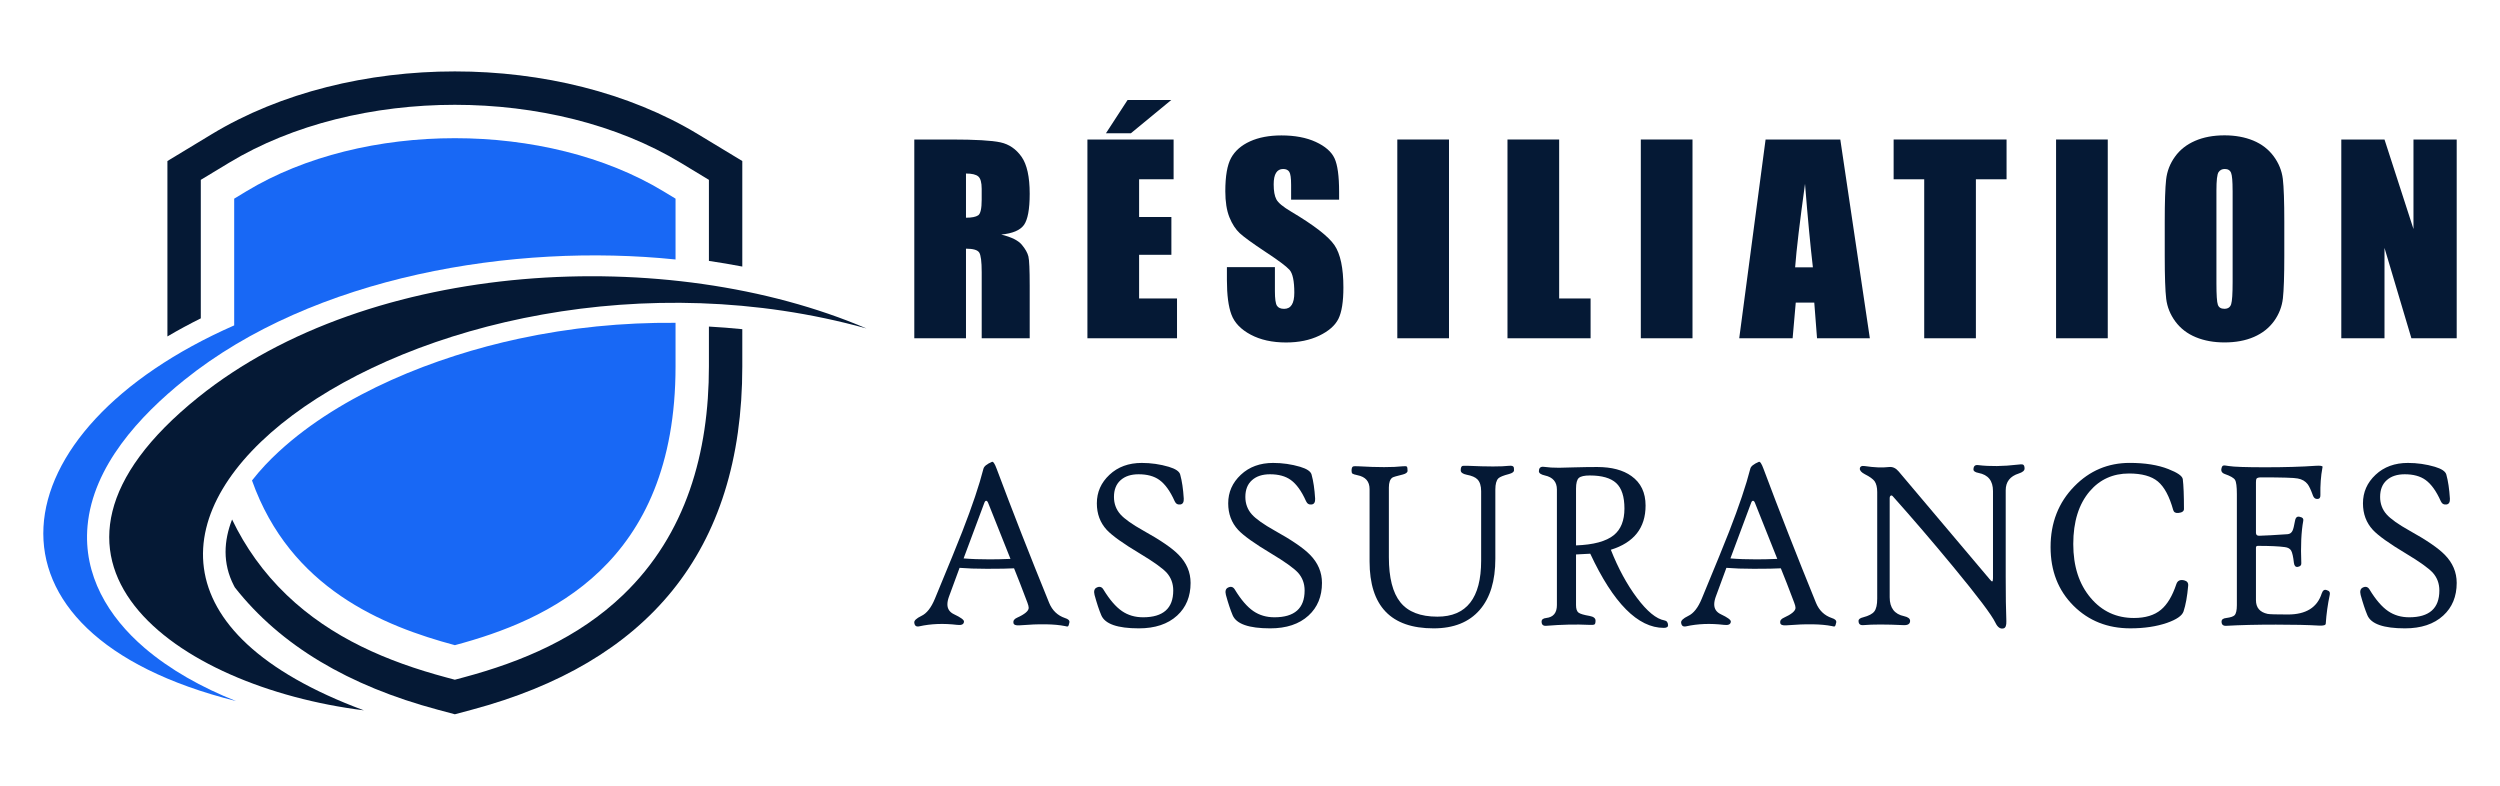 <?xml version="1.0" encoding="utf-8"?>
<!-- Generator: Adobe Illustrator 16.0.0, SVG Export Plug-In . SVG Version: 6.00 Build 0)  -->
<!DOCTYPE svg PUBLIC "-//W3C//DTD SVG 1.1//EN" "http://www.w3.org/Graphics/SVG/1.1/DTD/svg11.dtd">
<svg version="1.1" id="Calque_1" xmlns="http://www.w3.org/2000/svg" xmlns:xlink="http://www.w3.org/1999/xlink" x="0px" y="0px"
	 width="175px" height="55px" viewBox="0 0 175 55" enable-background="new 0 0 175 55" xml:space="preserve">
<g>
	<g>
		<g>
			<g>
				<path fill="#051935" d="M74.859,43.57c-0.03,0.153-0.063,0.243-0.098,0.271c-0.031,0.023-0.103,0.018-0.214-0.016
					c-0.725-0.147-1.782-0.164-3.175-0.052c-0.263,0.023-0.407-0.033-0.433-0.167c-0.026-0.159,0.059-0.279,0.25-0.364
					c0.547-0.246,0.82-0.479,0.82-0.692c0-0.084-0.03-0.204-0.09-0.363c-0.375-0.996-0.687-1.797-0.935-2.405
					c-0.36,0.022-0.994,0.034-1.9,0.034c-0.75,0-1.388-0.023-1.914-0.067c-0.178,0.483-0.426,1.16-0.745,2.025
					c-0.071,0.197-0.107,0.373-0.107,0.532c0,0.314,0.154,0.546,0.463,0.692c0.476,0.225,0.709,0.396,0.698,0.516
					c-0.01,0.188-0.168,0.267-0.478,0.227c-0.953-0.113-1.834-0.079-2.645,0.101c-0.212,0.051-0.332-0.034-0.356-0.253
					c-0.021-0.146,0.145-0.303,0.494-0.473c0.375-0.174,0.69-0.576,0.95-1.206c0.987-2.38,1.625-3.946,1.914-4.693
					c0.699-1.796,1.193-3.263,1.481-4.399c0.041-0.175,0.241-0.336,0.601-0.489c0.086-0.033,0.195,0.13,0.327,0.489
					c1.094,2.928,2.319,6.057,3.676,9.389c0.218,0.526,0.586,0.879,1.102,1.055C74.78,43.332,74.884,43.438,74.859,43.57z
					 M70.733,39.122c-0.333-0.845-0.854-2.15-1.564-3.924c-0.041-0.097-0.085-0.143-0.136-0.143s-0.093,0.046-0.129,0.143
					l-1.452,3.891c0.542,0.046,1.149,0.066,1.823,0.066C69.69,39.155,70.176,39.145,70.733,39.122z"/>
				<path fill="#051935" d="M83.341,40.803c0,0.95-0.314,1.713-0.941,2.287c-0.654,0.599-1.548,0.895-2.683,0.895
					c-1.494,0-2.37-0.307-2.628-0.919c-0.158-0.372-0.314-0.846-0.47-1.42c-0.067-0.264-0.018-0.435,0.144-0.514
					c0.203-0.102,0.362-0.057,0.478,0.137c0.431,0.708,0.864,1.211,1.3,1.509c0.42,0.288,0.912,0.432,1.474,0.432
					c1.408,0,2.112-0.626,2.112-1.874c0-0.491-0.155-0.905-0.463-1.251c-0.299-0.32-0.917-0.762-1.854-1.325
					c-1.184-0.708-1.965-1.266-2.34-1.671c-0.461-0.501-0.691-1.12-0.691-1.855c0-0.784,0.295-1.449,0.885-2.001
					c0.59-0.554,1.344-0.828,2.26-0.828c0.648,0,1.278,0.09,1.891,0.271c0.472,0.143,0.738,0.321,0.798,0.54
					c0.126,0.456,0.21,1.018,0.25,1.689c0.01,0.24-0.063,0.374-0.221,0.405c-0.197,0.033-0.336-0.042-0.417-0.229
					c-0.314-0.704-0.671-1.199-1.071-1.486c-0.37-0.267-0.854-0.396-1.452-0.396c-0.532,0-0.952,0.137-1.261,0.414
					c-0.309,0.276-0.464,0.666-0.464,1.172c0,0.474,0.152,0.884,0.456,1.225c0.289,0.32,0.821,0.698,1.596,1.131
					c1.195,0.664,2.018,1.227,2.468,1.688C83.06,39.396,83.341,40.054,83.341,40.803z"/>
				<path fill="#051935" d="M92.538,40.803c0,0.95-0.314,1.713-0.942,2.287c-0.654,0.599-1.548,0.895-2.683,0.895
					c-1.494,0-2.37-0.307-2.628-0.919c-0.157-0.372-0.314-0.846-0.471-1.42c-0.066-0.264-0.018-0.435,0.145-0.514
					c0.202-0.102,0.362-0.057,0.479,0.137c0.43,0.708,0.863,1.211,1.299,1.509c0.42,0.288,0.912,0.432,1.474,0.432
					c1.408,0,2.112-0.626,2.112-1.874c0-0.491-0.155-0.905-0.464-1.251c-0.299-0.32-0.917-0.762-1.854-1.325
					c-1.185-0.708-1.965-1.266-2.339-1.671c-0.461-0.501-0.692-1.12-0.692-1.855c0-0.784,0.295-1.449,0.885-2.001
					c0.59-0.554,1.344-0.828,2.26-0.828c0.649,0,1.279,0.09,1.892,0.271c0.471,0.143,0.737,0.321,0.798,0.54
					c0.126,0.456,0.21,1.018,0.25,1.689c0.01,0.24-0.063,0.374-0.22,0.405c-0.197,0.033-0.336-0.042-0.417-0.229
					c-0.314-0.704-0.671-1.199-1.071-1.486c-0.37-0.267-0.854-0.396-1.452-0.396c-0.531,0-0.951,0.137-1.26,0.414
					c-0.31,0.276-0.464,0.666-0.464,1.172c0,0.474,0.152,0.884,0.456,1.225c0.289,0.32,0.821,0.698,1.596,1.131
					c1.195,0.664,2.018,1.227,2.469,1.688C92.256,39.396,92.538,40.054,92.538,40.803z"/>
				<path fill="#051935" d="M105.98,32.92c0,0.112-0.114,0.197-0.343,0.26c-0.395,0.103-0.645,0.203-0.751,0.304
					c-0.141,0.141-0.212,0.404-0.212,0.784v4.839c0,1.548-0.362,2.741-1.086,3.578c-0.745,0.867-1.823,1.3-3.236,1.3
					c-2.989,0-4.482-1.561-4.482-4.685v-5.065c0-0.533-0.281-0.858-0.843-0.97c-0.193-0.04-0.311-0.077-0.354-0.111
					c-0.042-0.033-0.064-0.1-0.064-0.2c0-0.174,0.038-0.278,0.114-0.305c0.036-0.017,0.154-0.02,0.357-0.01
					c1.362,0.079,2.403,0.079,3.123,0c0.152-0.016,0.244-0.007,0.277,0.026c0.032,0.034,0.049,0.13,0.049,0.288
					c0,0.117-0.109,0.204-0.327,0.261c-0.425,0.103-0.672,0.175-0.737,0.219c-0.162,0.113-0.244,0.344-0.244,0.691v4.88
					c0,1.437,0.268,2.489,0.806,3.157c0.538,0.67,1.401,1.005,2.591,1.005c2.041,0,3.062-1.307,3.062-3.917v-4.862
					c0-0.381-0.089-0.663-0.266-0.837c-0.143-0.145-0.391-0.252-0.745-0.318c-0.279-0.056-0.418-0.161-0.418-0.312
					c0-0.176,0.041-0.278,0.121-0.305c0.03-0.013,0.149-0.014,0.357-0.01c1.408,0.063,2.378,0.063,2.909,0
					c0.203-0.022,0.315,0.023,0.335,0.138C105.979,32.781,105.98,32.84,105.98,32.92z"/>
				<path fill="#051935" d="M116.765,43.758c0.004,0.127-0.094,0.193-0.296,0.193c-1.818,0-3.535-1.731-5.151-5.192
					c-0.623,0.035-0.955,0.053-0.996,0.053v3.545c0,0.264,0.058,0.438,0.174,0.527c0.117,0.087,0.375,0.163,0.775,0.231
					c0.278,0.051,0.417,0.16,0.417,0.328c0,0.142-0.022,0.229-0.068,0.263c-0.045,0.034-0.171,0.045-0.38,0.034
					c-0.916-0.045-1.917-0.022-3.001,0.066c-0.218,0.019-0.327-0.08-0.327-0.293c0-0.146,0.108-0.232,0.327-0.254
					c0.497-0.057,0.745-0.357,0.745-0.903v-8.089c0-0.533-0.281-0.862-0.843-0.985c-0.28-0.063-0.418-0.162-0.418-0.296
					c0-0.207,0.094-0.313,0.281-0.313c0.056,0,0.117,0.004,0.182,0.017c0.208,0.033,0.524,0.053,0.951,0.053
					c0.141,0,0.498-0.011,1.069-0.028c0.574-0.016,1.104-0.024,1.596-0.024c1.013,0,1.813,0.211,2.4,0.634
					c0.659,0.468,0.989,1.156,0.989,2.067c0,1.558-0.812,2.59-2.432,3.091c0.517,1.306,1.125,2.426,1.823,3.36
					c0.715,0.954,1.358,1.484,1.93,1.586C116.671,43.455,116.754,43.566,116.765,43.758z M113.711,35.595
					c0-0.832-0.194-1.428-0.578-1.782c-0.385-0.353-1-0.53-1.846-0.53c-0.379,0-0.636,0.057-0.768,0.173
					c-0.131,0.115-0.197,0.363-0.197,0.747v3.975c1.226-0.044,2.107-0.283,2.644-0.717
					C113.461,37.061,113.711,36.438,113.711,35.595z"/>
				<path fill="#051935" d="M128.536,43.57c-0.029,0.153-0.063,0.243-0.099,0.271c-0.029,0.023-0.1,0.018-0.212-0.016
					c-0.724-0.147-1.784-0.164-3.176-0.052c-0.264,0.023-0.407-0.033-0.434-0.167c-0.026-0.159,0.058-0.279,0.252-0.364
					c0.545-0.246,0.819-0.479,0.819-0.692c0-0.084-0.03-0.204-0.092-0.363c-0.374-0.996-0.687-1.797-0.936-2.405
					c-0.358,0.022-0.991,0.034-1.897,0.034c-0.749,0-1.389-0.023-1.914-0.067c-0.179,0.483-0.426,1.16-0.745,2.025
					c-0.071,0.197-0.106,0.373-0.106,0.532c0,0.314,0.154,0.546,0.463,0.692c0.476,0.225,0.709,0.396,0.699,0.516
					c-0.01,0.188-0.169,0.267-0.478,0.227c-0.953-0.113-1.834-0.079-2.644,0.101c-0.213,0.051-0.332-0.034-0.357-0.253
					c-0.021-0.146,0.144-0.303,0.494-0.473c0.375-0.174,0.691-0.576,0.95-1.206c0.987-2.38,1.625-3.946,1.914-4.693
					c0.699-1.796,1.193-3.263,1.482-4.399c0.038-0.175,0.241-0.336,0.601-0.489c0.087-0.033,0.194,0.13,0.326,0.489
					c1.095,2.928,2.32,6.057,3.677,9.389c0.218,0.526,0.586,0.879,1.103,1.055C128.458,43.332,128.561,43.438,128.536,43.57z
					 M124.41,39.122c-0.335-0.845-0.855-2.15-1.564-3.924c-0.039-0.097-0.085-0.143-0.138-0.143c-0.049,0-0.093,0.046-0.128,0.143
					l-1.451,3.891c0.542,0.046,1.149,0.066,1.824,0.066C123.368,39.155,123.854,39.145,124.41,39.122z"/>
				<path fill="#051935" d="M141.72,32.8c0,0.142-0.135,0.258-0.409,0.346c-0.608,0.192-0.911,0.582-0.911,1.175v6.069
					c0,1.279,0.014,2.306,0.045,3.089c0.01,0.298-0.052,0.467-0.188,0.506c-0.23,0.063-0.423-0.069-0.579-0.396
					c-0.253-0.535-1.246-1.85-2.979-3.949c-1.448-1.752-2.851-3.387-4.207-4.905c-0.046-0.051-0.092-0.065-0.139-0.04
					c-0.049,0.026-0.075,0.09-0.075,0.19v6.924c0,0.742,0.337,1.185,1.011,1.324c0.278,0.062,0.418,0.172,0.418,0.33
					c0,0.214-0.157,0.312-0.471,0.296c-1.207-0.058-2.145-0.058-2.811,0c-0.219,0.016-0.327-0.082-0.327-0.296
					c0-0.118,0.108-0.202,0.327-0.253c0.389-0.102,0.651-0.239,0.781-0.414c0.132-0.175,0.199-0.47,0.199-0.886v-7.471
					c0-0.326-0.063-0.576-0.183-0.753c-0.117-0.156-0.343-0.32-0.678-0.488c-0.248-0.129-0.365-0.263-0.356-0.397
					c0.016-0.151,0.131-0.21,0.343-0.177c0.659,0.101,1.228,0.123,1.709,0.067c0.25-0.026,0.47,0.077,0.668,0.312l6.367,7.54
					c0.085,0.107,0.145,0.157,0.174,0.157c0.041,0,0.061-0.074,0.061-0.224v-6.104c0-0.716-0.336-1.137-1.011-1.266
					c-0.237-0.045-0.356-0.126-0.356-0.237c0-0.236,0.108-0.341,0.326-0.312c0.83,0.101,1.758,0.088,2.78-0.033
					c0.177-0.024,0.292-0.028,0.344-0.01C141.678,32.541,141.72,32.637,141.72,32.8z"/>
				<path fill="#051935" d="M153.173,40.988c-0.064,0.75-0.174,1.354-0.326,1.814c-0.102,0.299-0.49,0.566-1.169,0.804
					c-0.741,0.252-1.591,0.378-2.553,0.378c-1.591,0-2.916-0.525-3.976-1.578c-1.072-1.068-1.609-2.438-1.609-4.11
					c0-1.705,0.555-3.124,1.665-4.255c1.066-1.091,2.358-1.638,3.874-1.638c1.073,0,1.976,0.144,2.705,0.432
					c0.648,0.252,0.983,0.489,1.011,0.707c0.053,0.43,0.082,1.123,0.082,2.087c0,0.156-0.129,0.251-0.387,0.278
					c-0.197,0.021-0.319-0.046-0.365-0.202c-0.268-0.965-0.626-1.628-1.075-2.002c-0.448-0.372-1.12-0.558-2.017-0.558
					c-1.124,0-2.041,0.415-2.751,1.241c-0.769,0.9-1.154,2.133-1.154,3.698c0,1.554,0.405,2.808,1.215,3.765
					c0.791,0.94,1.802,1.41,3.031,1.41c0.801,0,1.433-0.191,1.892-0.575c0.441-0.364,0.802-0.966,1.079-1.799
					c0.082-0.24,0.264-0.329,0.548-0.261C153.095,40.676,153.189,40.798,153.173,40.988z"/>
				<path fill="#051935" d="M163.084,41.631c-0.142,0.668-0.236,1.345-0.281,2.025c-0.006,0.107-0.158,0.15-0.464,0.136
					c-0.791-0.047-1.799-0.068-3.023-0.068c-1.348,0-2.507,0.027-3.479,0.083c-0.219,0.012-0.328-0.085-0.328-0.293
					c0-0.146,0.109-0.232,0.328-0.254c0.303-0.039,0.498-0.105,0.584-0.194c0.106-0.113,0.16-0.349,0.16-0.709v-7.774
					c0-0.524-0.044-0.855-0.13-0.992c-0.086-0.138-0.325-0.273-0.714-0.41c-0.208-0.074-0.285-0.211-0.229-0.412
					c0.026-0.106,0.067-0.166,0.122-0.178c0.05-0.018,0.184-0.007,0.401,0.033c0.324,0.055,1.172,0.085,2.539,0.085
					c1.362,0,2.534-0.034,3.517-0.103c0.33-0.022,0.494,0.003,0.494,0.076c0,0.027-0.005,0.058-0.016,0.086
					c-0.105,0.552-0.151,1.183-0.137,1.897c0.005,0.176-0.067,0.263-0.221,0.263c-0.141,0-0.239-0.077-0.296-0.229
					c-0.143-0.395-0.265-0.66-0.371-0.8c-0.163-0.216-0.396-0.352-0.7-0.406c-0.241-0.052-1.1-0.077-2.567-0.077
					c-0.167,0-0.272,0.031-0.318,0.092c-0.025,0.034-0.038,0.12-0.038,0.254v3.53c0,0.141,0.073,0.211,0.221,0.211
					c0.465-0.013,1.133-0.05,2.005-0.111c0.152-0.017,0.263-0.096,0.334-0.243c0.056-0.112,0.114-0.348,0.176-0.702
					c0.044-0.241,0.164-0.329,0.356-0.262c0.173,0.033,0.246,0.122,0.221,0.262c-0.142,0.766-0.188,1.762-0.138,2.988
					c0.006,0.137-0.077,0.216-0.251,0.247c-0.151,0.021-0.239-0.071-0.267-0.281c-0.048-0.433-0.114-0.718-0.192-0.856
					c-0.078-0.138-0.227-0.221-0.444-0.248c-0.416-0.058-1.043-0.086-1.885-0.086c-0.089,0-0.136,0.04-0.136,0.119v3.681
					c0,0.524,0.272,0.846,0.819,0.962c0.138,0.028,0.61,0.041,1.422,0.041c1.26,0,2.047-0.488,2.361-1.468
					c0.077-0.23,0.2-0.307,0.373-0.229C163.056,41.362,163.118,41.467,163.084,41.631z"/>
				<path fill="#051935" d="M171.969,40.803c0,0.95-0.313,1.713-0.942,2.287c-0.652,0.599-1.547,0.895-2.682,0.895
					c-1.494,0-2.371-0.307-2.628-0.919c-0.158-0.372-0.314-0.846-0.472-1.42c-0.065-0.264-0.017-0.435,0.145-0.514
					c0.202-0.102,0.362-0.057,0.479,0.137c0.43,0.708,0.863,1.211,1.299,1.509c0.421,0.288,0.912,0.432,1.475,0.432
					c1.408,0,2.112-0.626,2.112-1.874c0-0.491-0.155-0.905-0.464-1.251c-0.299-0.32-0.917-0.762-1.854-1.325
					c-1.185-0.708-1.965-1.266-2.339-1.671c-0.461-0.501-0.691-1.12-0.691-1.855c0-0.784,0.294-1.449,0.884-2.001
					c0.591-0.554,1.345-0.828,2.262-0.828c0.647,0,1.278,0.09,1.891,0.271c0.471,0.143,0.736,0.321,0.798,0.54
					c0.127,0.456,0.209,1.018,0.251,1.689c0.01,0.24-0.063,0.374-0.221,0.405c-0.197,0.033-0.337-0.042-0.418-0.229
					c-0.313-0.704-0.671-1.199-1.069-1.486c-0.372-0.267-0.855-0.396-1.452-0.396c-0.532,0-0.953,0.137-1.262,0.414
					c-0.31,0.276-0.463,0.666-0.463,1.172c0,0.474,0.151,0.884,0.456,1.225c0.288,0.32,0.819,0.698,1.595,1.131
					c1.195,0.664,2.019,1.227,2.469,1.688C171.688,39.396,171.969,40.054,171.969,40.803z"/>
			</g>
		</g>
		<g>
			<g>
				<path fill="#051935" d="M64.001,9.765h2.561c1.708,0,2.864,0.068,3.467,0.199c0.605,0.131,1.098,0.47,1.479,1.01
					c0.38,0.542,0.571,1.404,0.571,2.591c0,1.082-0.136,1.81-0.404,2.184c-0.27,0.373-0.799,0.594-1.59,0.669
					c0.716,0.177,1.198,0.417,1.443,0.715c0.248,0.297,0.4,0.57,0.461,0.82c0.06,0.249,0.09,0.935,0.09,2.058v3.669h-3.36v-4.624
					c0-0.743-0.059-1.204-0.176-1.382c-0.118-0.179-0.426-0.267-0.924-0.267v6.272h-3.618V9.765z M67.619,12.147v3.093
					c0.406,0,0.691-0.057,0.854-0.168c0.163-0.109,0.245-0.472,0.245-1.086v-0.765c0-0.442-0.079-0.731-0.236-0.867
					C68.325,12.216,68.037,12.147,67.619,12.147z"/>
				<path fill="#051935" d="M76.119,9.765h6.033v2.785h-2.415v2.639h2.26v2.646h-2.26v3.058h2.654v2.786h-6.272V9.765z M81.988,7
					l-2.827,2.329h-1.745L78.93,7H81.988z"/>
				<path fill="#051935" d="M93.738,13.978h-3.36v-1.033c0-0.479-0.043-0.786-0.129-0.918c-0.085-0.132-0.229-0.198-0.43-0.198
					c-0.218,0-0.382,0.09-0.494,0.269c-0.112,0.177-0.167,0.446-0.167,0.808c0,0.464,0.062,0.813,0.188,1.049
					c0.12,0.234,0.46,0.518,1.022,0.851c1.61,0.957,2.625,1.74,3.043,2.354c0.418,0.612,0.627,1.603,0.627,2.964
					c0,0.99-0.115,1.722-0.347,2.191c-0.233,0.469-0.681,0.863-1.345,1.182c-0.665,0.318-1.438,0.476-2.32,0.476
					c-0.969,0-1.795-0.183-2.479-0.548c-0.685-0.365-1.133-0.833-1.346-1.403c-0.212-0.565-0.317-1.37-0.317-2.413v-0.912h3.36
					v1.693c0,0.522,0.047,0.859,0.141,1.008c0.095,0.148,0.263,0.221,0.503,0.221c0.24,0,0.419-0.094,0.537-0.283
					c0.118-0.188,0.177-0.469,0.177-0.84c0-0.821-0.112-1.356-0.336-1.608c-0.229-0.252-0.793-0.672-1.692-1.263
					c-0.899-0.596-1.495-1.029-1.787-1.297c-0.292-0.271-0.535-0.642-0.727-1.118c-0.191-0.476-0.288-1.082-0.288-1.822
					c0-1.064,0.136-1.845,0.408-2.338c0.272-0.491,0.712-0.878,1.319-1.154c0.607-0.277,1.341-0.417,2.201-0.417
					c0.939,0,1.74,0.15,2.402,0.454c0.661,0.305,1.1,0.688,1.314,1.146c0.215,0.462,0.322,1.247,0.322,2.352V13.978z"/>
				<path fill="#051935" d="M101.43,9.765v13.914h-3.618V9.765H101.43z"/>
				<path fill="#051935" d="M109.141,9.765v11.128h2.2v2.786h-5.817V9.765H109.141z"/>
				<path fill="#051935" d="M118.475,9.765v13.914h-3.618V9.765H118.475z"/>
				<path fill="#051935" d="M128.821,9.765l2.068,13.914h-3.697l-0.193-2.499h-1.296l-0.219,2.499h-3.738l1.845-13.914H128.821z
					 M126.902,18.713c-0.184-1.578-0.366-3.524-0.551-5.844c-0.367,2.664-0.6,4.611-0.692,5.844H126.902z"/>
				<path fill="#051935" d="M140.459,9.765v2.785h-2.147v11.129h-3.617V12.55h-2.141V9.765H140.459z"/>
				<path fill="#051935" d="M147.543,9.765v13.914h-3.618V9.765H147.543z"/>
				<path fill="#051935" d="M159.901,17.913c0,1.396-0.033,2.389-0.098,2.969c-0.066,0.582-0.273,1.114-0.619,1.595
					c-0.348,0.479-0.816,0.851-1.404,1.107c-0.592,0.259-1.279,0.386-2.063,0.386c-0.745,0-1.414-0.119-2.007-0.364
					c-0.593-0.244-1.069-0.609-1.431-1.095c-0.361-0.488-0.574-1.017-0.645-1.59c-0.068-0.572-0.102-1.575-0.102-3.008v-2.38
					c0-1.398,0.032-2.389,0.097-2.971c0.066-0.58,0.272-1.112,0.62-1.593c0.345-0.483,0.813-0.851,1.403-1.108
					c0.591-0.258,1.279-0.387,2.063-0.387c0.745,0,1.415,0.121,2.007,0.363c0.593,0.246,1.069,0.611,1.431,1.097
					c0.361,0.487,0.575,1.018,0.645,1.59c0.068,0.573,0.103,1.575,0.103,3.009V17.913z M156.282,13.34
					c0-0.646-0.034-1.06-0.106-1.24c-0.071-0.18-0.219-0.271-0.442-0.271c-0.188,0-0.333,0.073-0.433,0.219
					c-0.102,0.146-0.151,0.577-0.151,1.293v6.499c0,0.806,0.033,1.306,0.1,1.493c0.065,0.189,0.22,0.283,0.458,0.283
					c0.247,0,0.405-0.108,0.474-0.325c0.068-0.218,0.102-0.735,0.102-1.554V13.34z"/>
				<path fill="#051935" d="M171.969,9.765v13.914h-3.171l-1.883-6.325v6.325h-3.024V9.765h3.024l2.028,6.266V9.765H171.969z"/>
			</g>
		</g>
	</g>
	<g>
		<path fill-rule="evenodd" clip-rule="evenodd" fill="#051935" d="M51.961,23.043v2.605c0,13.034-6.711,20.758-18.911,24.027
			L31.84,50l-1.209-0.324c-6.204-1.662-10.987-4.478-14.191-8.556c-0.024-0.044-0.048-0.089-0.071-0.134
			c-0.801-1.556-0.701-3.143-0.123-4.622c0.924,1.925,2.176,3.707,3.822,5.285c3.13,3,7.037,4.662,11.168,5.77l0.604,0.162
			l0.604-0.162c4.131-1.107,8.039-2.77,11.169-5.77c4.438-4.254,6.011-9.992,6.011-16.001V22.86
			C50.405,22.903,51.184,22.964,51.961,23.043 M51.961,11.272v7.387c-0.771-0.147-1.551-0.28-2.337-0.395V12.59l-1.971-1.193
			c-8.941-5.414-22.686-5.413-31.626,0l-1.971,1.192v9.696c-0.789,0.392-1.571,0.813-2.337,1.266V11.272l3.097-1.875
			c9.687-5.863,24.361-5.864,34.047,0L51.961,11.272z"/>
		<path fill-rule="evenodd" clip-rule="evenodd" fill="#1868F5" d="M47.288,22.597v3.052c0,13.891-8.961,17.775-15.447,19.513
			c-5.018-1.344-11.517-3.976-14.201-11.529c0.582-0.746,1.235-1.43,1.884-2.026c4.427-4.074,10.985-6.65,16.791-7.898
			C39.914,22.934,43.602,22.564,47.288,22.597 M47.288,13.906v4.258c-11.317-1.168-25.325,1.152-34.381,8.432
			c-3.122,2.51-6.403,6.032-6.78,10.224c-0.31,3.437,1.451,6.357,3.984,8.527c1.793,1.536,4.004,2.773,6.414,3.729
			c-19.094-4.773-16.812-18.967-0.132-26.298v-8.871l0.845-0.512c8.196-4.961,21.01-4.962,29.206,0L47.288,13.906z"/>
		<path fill-rule="evenodd" clip-rule="evenodd" fill="#051935" d="M60.651,22.991C29.654,14.393-3.771,38.887,25.474,49.725
			C12.261,48.075-0.251,39.168,13.88,27.808C25.942,18.111,46.82,17.074,60.651,22.991"/>
	</g>
</g>
</svg>
